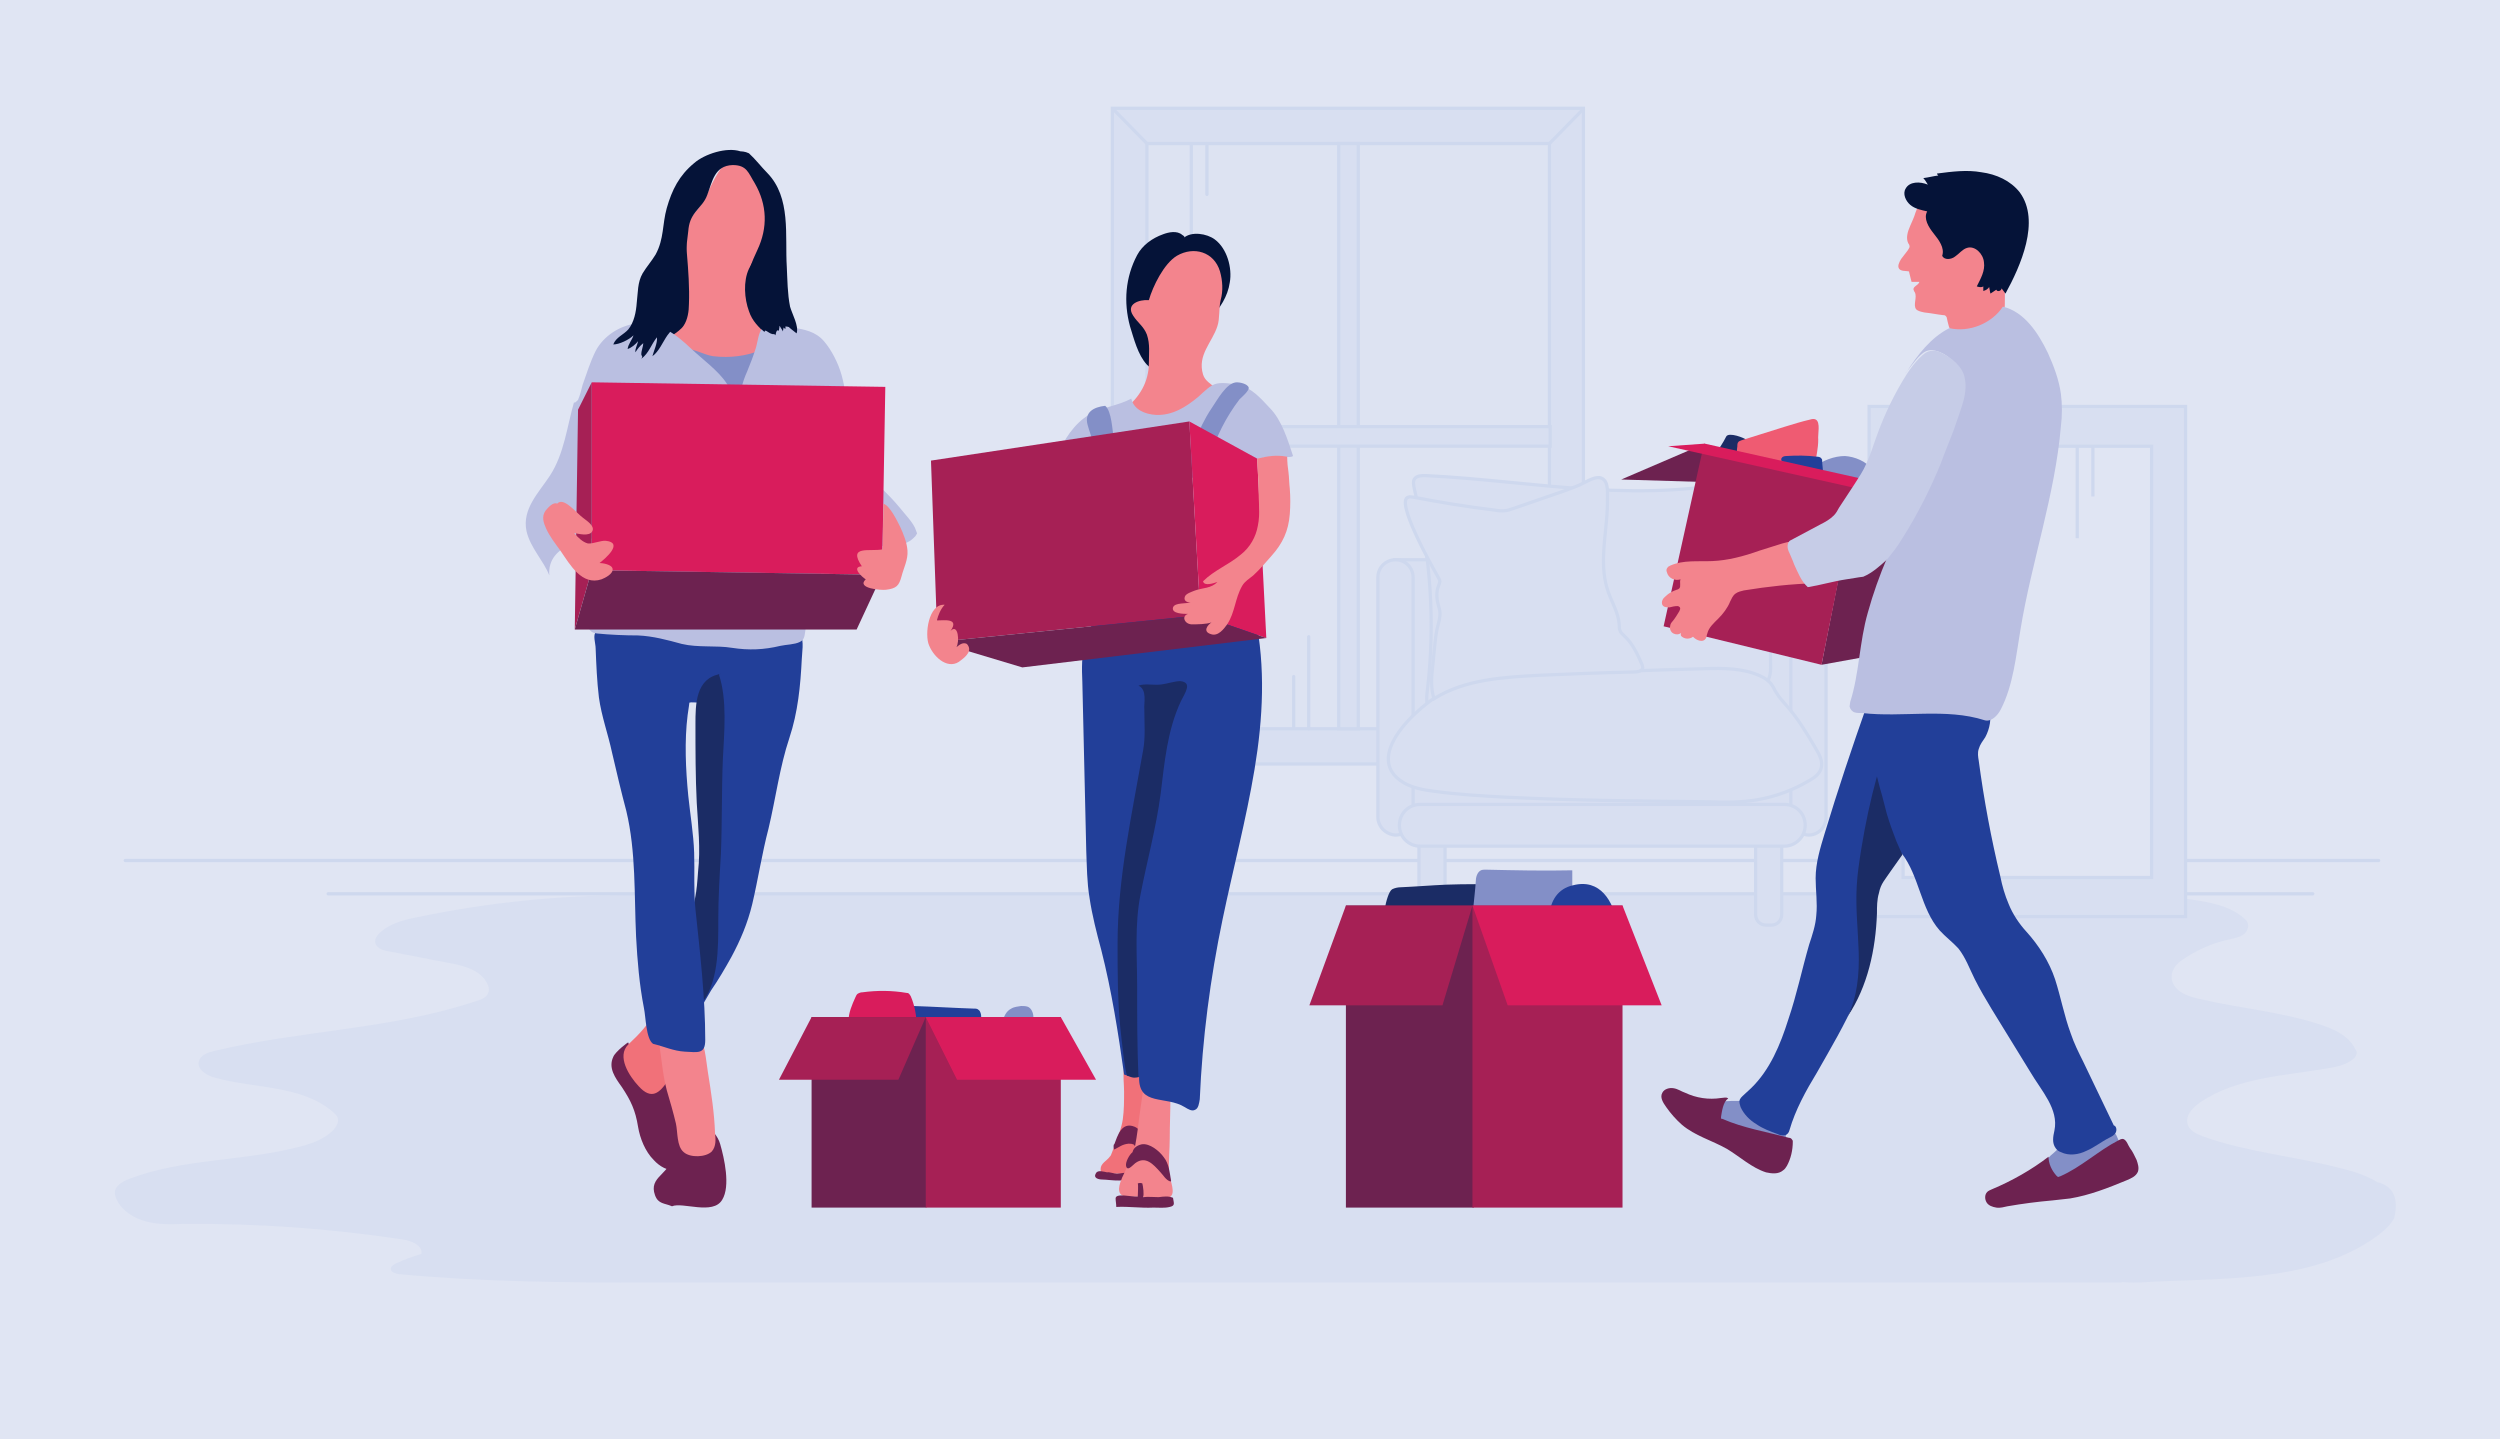 <?xml version="1.0" encoding="utf-8"?>
<!-- Generator: Adobe Illustrator 24.3.0, SVG Export Plug-In . SVG Version: 6.00 Build 0)  -->
<svg version="1.1" id="Layer_1" xmlns="http://www.w3.org/2000/svg" xmlns:xlink="http://www.w3.org/1999/xlink" x="0px" y="0px"
	 viewBox="0 0 383.2 220.6" style="enable-background:new 0 0 383.2 220.6;" xml:space="preserve">
<style type="text/css">
	.st0{fill:#E0E5F3;}
	.st1{fill:#D8DFF1;}
	.st2{fill:#F3F4FA;stroke:#CED8EE;stroke-width:0.5;stroke-linecap:round;stroke-linejoin:round;stroke-miterlimit:10;}
	.st3{fill:#D8DFF1;stroke:#CED8EE;stroke-width:0.5;stroke-miterlimit:10;}
	.st4{fill:#DDE3F2;stroke:#CED8EE;stroke-width:0.5;stroke-miterlimit:10;}
	.st5{fill:#F3F4FA;stroke:#E0E5F3;stroke-width:0.5;stroke-miterlimit:10;}
	.st6{fill:#F3F4FA;stroke:#CED8EE;stroke-width:0.5;stroke-miterlimit:10;}
	.st7{fill:#E0E5F3;stroke:#CED8EE;stroke-width:0.5;stroke-miterlimit:10;}
	.st8{fill:#6D2250;}
	.st9{fill:#838FC7;}
	.st10{fill:#1B2C65;}
	.st11{fill:#EF5B72;}
	.st12{fill:#223F99;}
	.st13{fill:#A62055;}
	.st14{fill:#D91C5C;}
	.st15{fill:#F3848D;}
	.st16{fill:#051338;}
	.st17{fill:#BABFE1;}
	.st18{fill:#C6CCE7;}
	.st19{fill:#F17179;}
</style>
<rect x="0" y="0" class="st0" width="383.2" height="220.6"/>
<path class="st1" d="M366.7,182.7c-0.5-0.8-1.4-1.3-2.3-1.5c-1.8-1.1-3.8-1.7-5.9-2.2c-6.9-1.8-14.1-2.4-20.8-4.8
	c-1-0.4-2.2-0.9-2.4-2c-0.3-1.3,0.8-2.4,1.9-3.2c5.7-3.9,13.1-4.1,19.9-5.3c1.2-0.2,2.5-0.5,3.5-1.3c0.3-0.2,0.5-0.5,0.6-0.8
	c0.1-0.3,0-0.6-0.2-0.8c-0.9-1.9-2.9-2.9-4.9-3.6c-6.1-2.1-12.7-2.6-19-4.1c-1-0.2-2-0.5-2.9-1.1s-1.5-1.6-1.3-2.7
	c0.2-1.1,1.1-1.9,2.1-2.5c2-1.3,4.3-2.3,6.7-2.8c0.7-0.2,1.5-0.3,2.1-0.7c0.6-0.4,1-1.2,0.7-1.9c-0.1-0.3-0.4-0.5-0.6-0.7
	c-1.8-1.6-4.3-2.2-6.6-2.6c-6.9-1.2-13.9-0.9-20.9-0.9c-7.2,0-14.5,0-21.7,0c-23.3,0-46.5,0-69.8,0c-25.6,0-51.1,0-76.7,0
	c-17,0-34.1,0-51.1,0c-11.2,0-22.2,1.1-33.2,3.4c-2.1,0.4-4.3,1-5.8,2.5c-0.3,0.3-0.6,0.7-0.6,1.2c0,0.9,1.1,1.4,2,1.5
	c3.1,0.6,6.2,1.2,9.3,1.8c2.3,0.4,4.9,1.1,5.9,3.2c0.2,0.4,0.3,0.8,0.2,1.2c-0.2,0.8-1,1.2-1.8,1.4c-13,4.4-27,4.5-40.3,7.7
	c-0.9,0.2-2,0.6-2.3,1.5c-0.4,1.3,1.2,2.3,2.5,2.6c6.1,1.7,13.3,1.1,18.1,5.3c0.3,0.3,0.7,0.6,0.7,1.1c0.1,0.5-0.3,1.1-0.6,1.5
	c-1.5,1.6-3.7,2.3-5.8,2.8c-8.4,2.1-17.5,1.7-25.6,4.8c-1,0.4-2.1,1-2.2,2c0,0.4,0.1,0.8,0.3,1.2c0.8,1.7,2.6,2.8,4.4,3.3
	c1.8,0.5,3.8,0.5,5.7,0.4c11.3-0.1,22.6,0.7,33.8,2.4c1.3,0.2,3,0.9,2.8,2.2c-1.4,0.4-2.7,0.9-4,1.5c-0.3,0.2-0.7,0.4-0.7,0.8
	c0,0.5,0.7,0.7,1.2,0.8c12.9,1.2,25.6,1.3,38.4,1.3c7.3,0,14.6,0,22,0c22.9,0,45.8,0,68.8,0c25.3,0,50.6,0,75.9,0
	c17.3,0,34.6,0,51.8,0c2.4,0,4.8,0,7.2,0v-0.1c0.8,0.1,1.7,0.1,2.5,0.1c11.9-0.8,26.4,0.3,36.6-7.1c1.1-0.8,2.1-1.7,2.7-2.8
	C367.3,185.3,367.4,183.8,366.7,182.7z"/>
<line class="st2" x1="50.3" y1="137" x2="354.5" y2="137"/>
<line class="st2" x1="19.2" y1="131.9" x2="364.6" y2="131.9"/>
<rect x="170.5" y="16.6" class="st3" width="72.2" height="100.5"/>
<rect x="175.8" y="22" class="st4" width="61.7" height="89.7"/>
<rect x="205.2" y="22" class="st3" width="3" height="89.7"/>
<rect x="205.2" y="35.9" transform="matrix(-1.836970e-16 1 -1 -1.836970e-16 273.51 -139.807)" class="st3" width="3" height="62"/>
<line class="st5" x1="242.8" y1="117.1" x2="237.5" y2="111.7"/>
<line class="st2" x1="200.6" y1="111.7" x2="200.6" y2="97.6"/>
<line class="st2" x1="198.3" y1="111.5" x2="198.3" y2="103.7"/>
<line class="st6" x1="170.5" y1="16.6" x2="175.8" y2="22"/>
<line class="st6" x1="242.8" y1="16.6" x2="237.5" y2="22"/>
<line class="st5" x1="170.5" y1="117.1" x2="175.8" y2="111.7"/>
<line class="st2" x1="182.6" y1="22" x2="182.6" y2="36.1"/>
<line class="st2" x1="185" y1="22" x2="185" y2="29.8"/>
<g>
	<rect x="213.8" y="85.8" class="st3" width="63.4" height="40.7"/>
	<path class="st3" d="M271,104.3c0.3-0.6,0.4-1.2,0.4-1.9c0-6.7-0.6-13.3,0-20c0.2-2.3,0.6-4.6,1.1-6.9c0.1-0.6,0.3-1.3,0-1.8
		c-0.5-1.1-2.1-0.9-3.3-0.6c-8.2,2.2-16.8,2.4-25.3,1.9c-8.5-0.5-16.9-1.7-25.4-2.1c-0.6,0-1.2,0-1.6,0.4c-0.4,0.4-0.2,1.1-0.1,1.7
		c2.5,10,3.2,20.5,2,30.7c-0.1,0.8-0.2,1.6,0,2.4s0.7,1.5,1.5,1.8c0.5,0.2,1.1,0,1.7-0.1c13.2-2.8,27.2,0.6,40.3-2.7
		c1.7-0.4,3.3-1.4,4.9-1.8C268.5,104.9,270.1,105.8,271,104.3z"/>
	<path class="st3" d="M219.9,141.8h-0.8c-0.9,0-1.6-0.7-1.6-1.6v-10.7c0-0.9,0.7-1.6,1.6-1.6h0.8c0.9,0,1.6,0.7,1.6,1.6v10.7
		C221.5,141.1,220.7,141.8,219.9,141.8z"/>
	<path class="st3" d="M271.5,141.8h-0.8c-0.9,0-1.6-0.7-1.6-1.6v-10.7c0-0.9,0.7-1.6,1.6-1.6h0.8c0.9,0,1.6,0.7,1.6,1.6v10.7
		C273.1,141.1,272.4,141.8,271.5,141.8z"/>
	<path class="st3" d="M274.5,125.2V88.5c0-1.5,1.2-2.7,2.7-2.7l0,0c1.5,0,2.7,1.2,2.7,2.7v36.8c0,1.5-1.2,2.7-2.7,2.7l0,0
		C275.7,127.9,274.5,126.7,274.5,125.2z"/>
	<path class="st3" d="M211.2,125.2V88.5c0-1.5,1.2-2.7,2.7-2.7h0c1.5,0,2.7,1.2,2.7,2.7v36.8c0,1.5-1.2,2.7-2.7,2.7h0
		C212.4,127.9,211.2,126.7,211.2,125.2z"/>
	<path class="st3" d="M273.5,129.7h-55.8c-1.8,0-3.2-1.4-3.2-3.2v0c0-1.8,1.4-3.2,3.2-3.2h55.8c1.8,0,3.2,1.4,3.2,3.2v0
		C276.7,128.3,275.2,129.7,273.5,129.7z"/>
	<path class="st3" d="M223.2,105.1c2.5-1,5.3-1.4,8-1.6c2.3-0.2,4.6-0.2,6.9-0.3c7.7-0.2,15.4-0.5,23.1-0.7c2.9-0.1,6-0.1,8.6,1.1
		c0.7,0.3,1.4,0.8,1.8,1.4c0.3,0.4,0.4,0.8,0.7,1.2c0.4,0.7,0.9,1.2,1.4,1.8c1.8,2,3.2,4.3,4.6,6.7c0.6,1,1.2,2.1,0.8,3.2
		c-0.3,0.8-1,1.3-1.7,1.7c-2.5,1.5-5.2,2.5-8.1,3c-2.4,0.4-4.7,0.4-7.1,0.3c-10.4-0.1-20.9-0.2-31.3-0.7c-3.7-0.2-7.3-0.4-11-0.9
		c-1.6-0.2-3.3-0.5-4.7-1.3C208,115.8,218.9,106.7,223.2,105.1z"/>
	<path class="st3" d="M220.4,88.4c0.1,0.2,0.3,0.5,0.3,0.7c0,0.2-0.1,0.4-0.2,0.7c-0.3,0.7-0.3,1.5-0.2,2.2c0.1,0.6,0.3,1.1,0.4,1.7
		c0.1,0.9-0.2,1.8-0.4,2.6c-0.2,0.9-0.3,1.8-0.4,2.8c-0.1,1-0.2,2.1-0.3,3.1c-0.2,1.6-0.3,3.3,0.2,4.9c4.8-3,10.7-3.3,16.3-3.6
		c4.8-0.2,9.7-0.4,14.5-0.5c0.5,0,1.2-0.2,1.2-0.7c0-0.1-0.1-0.3-0.1-0.4c-0.7-1.6-1.4-3.2-2.7-4.4c-0.3-0.3-0.6-0.5-0.7-0.9
		c-0.1-0.2-0.1-0.5-0.1-0.8c-0.1-1.8-1.1-3.4-1.7-5.1c-1.3-3.7-0.5-7.7-0.2-11.6c0.1-1.2,0.1-2.4,0.1-3.6c0-0.7-0.1-1.6-0.6-2
		c-0.8-0.7-2,0-3,0.5c-0.9,0.5-1.9,0.8-2.9,1.2c-2.6,0.9-5.2,1.8-7.8,2.7c-0.6,0.2-1.1,0.4-1.7,0.4c-0.4,0-0.8,0-1.2-0.1
		c-4.2-0.5-8.5-1.2-12.6-2c-0.2,0-0.5-0.1-0.7,0C213.7,76.6,219.6,87,220.4,88.4z"/>
</g>
<rect x="286.5" y="62.3" class="st3" width="48.5" height="78.2"/>
<rect x="291.7" y="68.4" class="st7" width="38.1" height="66.1"/>
<line class="st6" x1="318.4" y1="68.4" x2="318.4" y2="82.5"/>
<line class="st6" x1="320.8" y1="68.4" x2="320.8" y2="76.1"/>
<line class="st5" x1="304.9" y1="134.4" x2="304.9" y2="120.3"/>
<line class="st5" x1="302.6" y1="134.4" x2="302.6" y2="126.7"/>
<g>
	<polygon class="st8" points="261.3,68 248.5,73.5 261.7,73.9 	"/>
	<polygon class="st8" points="279.2,101.9 288.6,100.2 293,78.8 282.9,83.1 	"/>
	<path class="st9" d="M282.8,69.9c-1.7,0-3.4,0.7-4.8,1.7c-0.1,0.1-0.3,0.2-0.3,0.4c-0.1,0.1-0.1,0.3,0,0.5c0.1,1.2,0.1,2.4,0.2,3.6
		c2.9,0.1,5.7,0.2,8.6,0.2c0.1,0,0.2,0,0.3,0c0.1-0.1,0.1-0.1,0.2-0.2c0.5-1.3,1-2.8,0.1-4C286.1,70.7,284.3,70,282.8,69.9z"/>
	<path class="st10" d="M264.6,66.9c-0.5,1-1.1,1.9-1.8,2.8c1.8,0.4,3.6,0.9,5.4,1.1c0.2-0.9,0.4-2.5-0.4-3.3
		C267.4,67.1,265,66.2,264.6,66.9z"/>
	<path class="st11" d="M278.3,64.3c-0.2-0.1-0.5-0.1-0.8,0c-1.3,0.3-2.6,0.7-3.9,1.1c-2.2,0.7-4.5,1.4-6.7,2.1
		c-0.2,0.1-0.3,0.1-0.4,0.2c-0.2,0.2-0.2,0.4-0.2,0.7c-0.1,0.6-0.1,1.3,0,1.9c2.9,0.9,5.7,1.8,8.6,2.7c0.8,0.3,1.8,0.5,2.5,0
		c0.5-0.4,0.7-1.1,0.8-1.8c0.2-1.3,0.5-2.5,0.5-3.8C278.6,66.6,279.1,64.7,278.3,64.3z"/>
	<path class="st12" d="M279.3,70.6c0-0.1,0-0.2-0.1-0.3c-0.1-0.2-0.4-0.3-0.7-0.3c-1.6-0.2-3.1-0.2-4.7-0.1c-0.3,0-0.6,0.1-0.7,0.3
		c-0.1,0.1-0.1,0.3,0,0.5c0.1,0.6,0.1,1.2,0.2,1.7c0,0.1,0,0.2,0.1,0.2c0.1,0.1,0.2,0.1,0.3,0.1c1.6,0.2,3.4,0.7,5,0.7
		c0.9,0,0.6,0.2,0.7-0.6C279.5,72.2,279.3,71.3,279.3,70.6z"/>
	<polygon class="st13" points="255,96 261,68.9 284.7,74.5 279.2,101.9 	"/>
	<polygon class="st14" points="290.4,74.5 261.3,68 255.7,68.4 287.5,75.5 	"/>
	<path class="st9" d="M273.7,174.8c0,0.1,0,0.3-0.1,0.4c-0.2,0.3-0.6,0.3-1,0.2c-2.3-0.4-4.5-1-6.7-1.8c-0.8-0.3-1.6-0.7-2.1-1.3
		c-0.4-0.5-0.6-1-0.7-1.6c-0.1-0.6-0.2-1.4,0.3-1.7c0.3-0.2,0.6-0.2,1-0.2c1.5-0.1,3-0.1,4.5,0.2c1.5,0.3,2.9,1.1,3.7,2.4
		c0.3,0.5,0.8,1,1.1,1.5C273.9,173.4,273.7,174.2,273.7,174.8z"/>
	<path class="st9" d="M324.8,175c0,0.1,0.1,0.2,0.1,0.3c0,0.1-0.1,0.2-0.2,0.4c-0.7,1-1.7,1.8-2.7,2.4c-0.6,0.3-1.3,0.6-1.9,0.9
		c-0.5,0.2-1.7,1.5-2.2,1.7c-1.4,0.6-2,0-3.5,0c-0.2,0-0.4,0-0.6-0.1c-0.2-0.1-0.4-0.4-0.5-0.6c-0.2-0.6-0.1-1.3,0.2-1.8
		c0.3-0.6,0.7-1,1.2-1.4c0.9-0.9,2-1.7,3.2-2.2c1.1-0.4,2.2-0.6,3.3-0.7c0.6-0.1,1.9-0.5,2.5-0.4C324.3,173.4,324.6,174.5,324.8,175
		z"/>
	<path class="st12" d="M286.2,108c-2.3,6.5-4.5,13.1-6.5,19.7c-0.7,2.3-1.4,4.6-1.4,6.9c0,1.9,0.3,3.8,0.1,5.7
		c-0.1,1.5-0.6,3-1.1,4.5c-1.1,3.8-1.9,7.7-3.2,11.5c-1.2,3.8-2.8,7.7-5.7,10.5c-0.4,0.4-0.9,0.8-1.3,1.2c-0.2,0.2-0.3,0.3-0.4,0.5
		c-0.2,0.4,0,0.8,0.1,1.2c0.5,1.1,1.4,2,2.4,2.6c1,0.7,2.1,1.1,3.2,1.5c0.4,0.2,0.8,0.3,1.2,0.2c0.4-0.1,0.6-0.4,0.7-0.8
		c0.9-3.1,2.5-6,4.2-8.8c2.1-3.7,4.3-7.4,6-11.3c1.7-3.9,2.9-8.1,3-12.3c0.1-1.7-0.1-3.5,0.6-5c0.3-0.7,0.8-1.4,1.3-2.1
		c0.7-0.9,1.4-2,2.1-2.9c2.7,3.5,2.9,8.5,5.8,11.8c0.9,1,2,1.8,2.9,2.8c1.1,1.4,1.7,3.1,2.5,4.7c0.8,1.6,1.7,3.1,2.6,4.6
		c2,3.2,3.9,6.4,5.9,9.6c1.7,2.9,4.4,5.7,3.7,9c-0.2,0.9-0.4,1.9,0.2,2.7c0.2,0.3,0.5,0.5,0.8,0.6c1.2,0.6,2.7,0.4,3.9-0.2
		c1.2-0.5,2.3-1.4,3.5-2c0.4-0.2,0.8-0.4,1-0.8c0.2-0.4,0.1-1-0.3-1.1c-1.6-3.3-3.1-6.5-4.7-9.8c-0.7-1.4-1.4-2.8-1.9-4.3
		c-1-2.7-1.5-5.5-2.4-8.3c-0.9-2.7-2.5-5.2-4.4-7.3c-1.1-1.2-2.1-2.7-2.7-4.2c-0.6-1.4-1-2.8-1.3-4.3c-1.4-5.8-2.5-11.7-3.3-17.7
		c-0.1-0.6-0.2-1.2,0-1.8c0.2-0.7,0.6-1.2,1-1.8c0.7-1.3,1-2.9,0.6-4.3c-0.2-0.8-1.2-0.9-2-0.9C297.3,107.9,291.8,107.7,286.2,108z"
		/>
	<path class="st15" d="M262.5,86c-2.2,0.1-4.5-0.2-6.5,0.7c-0.1,0.1-0.3,0.1-0.4,0.3c-0.2,0.2-0.2,0.5-0.1,0.7
		c0.2,0.9,1.2,1.4,2.1,1.1c-0.2,0.4,0.1,1.1-0.2,1.4c-0.1,0.1-0.3,0.2-0.4,0.2c-0.6,0.2-1.2,0.5-1.7,1c-0.4,0.3-0.7,0.8-0.5,1.3
		c0.2,0.4,0.7,0.4,1.1,0.4c0.4-0.1,0.8-0.2,1.2-0.2c0.2,0,0.3,0.1,0.4,0.2c0.1,0.2,0,0.4-0.1,0.6c-0.3,0.5-0.6,1-1,1.5
		c-0.2,0.2-0.4,0.5-0.4,0.8c-0.1,0.4,0.1,0.9,0.5,1.1c0.4,0.2,0.8,0.2,1.2-0.1c-0.1,0.1-0.1,0.4,0,0.5c0.5,0.5,1.3,0.5,1.8,0.1
		c0.3,0.3,0.6,0.5,1,0.6c0.4,0.1,0.8,0,1-0.4c0.1-0.2,0.1-0.5,0.2-0.7c0.2-0.9,1-1.6,1.7-2.3c0.7-0.7,1.4-1.6,1.8-2.6
		c0.2-0.4,0.4-0.9,0.8-1.2c0.4-0.3,0.9-0.4,1.3-0.5c3.7-0.6,7.3-1,11-1.1c-0.4-2-1.3-3.9-2.5-5.6c-0.8-1.1-1.4-0.8-2.6-0.5
		c-1.2,0.4-2.3,0.7-3.5,1.1C267.2,85.3,264.8,85.9,262.5,86z"/>
	<path class="st15" d="M307.3,46.5c0,0.3,0,0.6-0.1,0.9c-0.2,0.7-0.7,1.4-1.3,1.8c-0.8,0.6-1.8,1-2.8,1.3c-0.9,0.3-1.8,0.6-2.7,0.7
		c-0.3,0-0.7,0-1-0.2c-0.7-0.4-0.8-1.5-1-2.3c0-0.1-0.1-0.2-0.2-0.3c-0.1-0.1-0.3-0.1-0.4-0.1c-0.9-0.1-1.8-0.3-2.8-0.4
		c-0.5-0.1-1-0.2-1.3-0.5c-0.5-0.7,0.2-1.8-0.2-2.6c-0.1-0.1-0.1-0.2-0.2-0.4c-0.1-0.5,0.8-0.7,0.9-1.2c-0.4,0-0.8,0-1.2,0
		c-0.1-0.5-0.3-1.1-0.4-1.6c-0.5-0.1-1.2,0-1.5-0.4c-0.3-0.4,0-1,0.3-1.5c0.3-0.4,0.7-0.9,1-1.3c0.1-0.2,0.3-0.4,0.3-0.6
		c0-0.2-0.1-0.4-0.2-0.5c-0.4-0.8-0.1-1.8,0.3-2.7c0.3-0.7,0.6-1.3,0.8-2c0.2-0.6,0.5-1.2,1.1-1.6c0.4-0.2,0.9-0.3,1.3-0.3
		c2.2-0.1,4.4,0.6,6.3,1.8c2.5,1.5,4.5,3.8,5.1,6.6c0.2,1.4,0.1,2.7,0,4.1C307.3,44.1,307.3,45.3,307.3,46.5z"/>
	<path class="st16" d="M307.4,45c-0.2-0.3-0.4-0.5-0.6-0.8c0,0.4-0.7,0.6-0.8,0.2c-0.3,0.2-0.6,0.4-0.9,0.6c-0.1-0.3-0.1-0.6-0.2-1
		c-0.2,0.3-0.5,0.5-0.9,0.6c0-0.2,0-0.5,0-0.7c-0.3,0.2-0.7,0.1-1,0c0.6-1.2,1.3-2.4,1.1-3.7c-0.1-1.3-1.4-2.6-2.6-2.2
		c-0.7,0.2-1.2,0.9-1.8,1.3c-0.6,0.5-1.7,0.6-2-0.1c0.4-1.2-0.5-2.4-1.3-3.4s-1.6-2.3-1-3.4c-0.9-0.2-1.9-0.4-2.6-1
		s-1.2-1.7-0.7-2.5c0.6-1.1,2.2-1.1,3.4-0.6c-0.2-0.3-0.4-0.7-0.7-1c0.8-0.1,1.5-0.3,2.3-0.4c-0.1-0.1-0.2-0.2-0.2-0.3
		c2.3-0.3,4.6-0.6,6.8-0.2c2.3,0.3,4.5,1.3,5.9,3.1C312.8,33.9,309.7,40.8,307.4,45z"/>
	<path class="st10" d="M287.9,119.8c0,0-0.2-0.8-0.2-0.8c-1,3.6-1.8,7.4-2.4,11.1c-0.3,1.9-0.6,3.8-0.7,5.7
		c-0.2,3.4,0.2,6.8,0.3,10.1c0.1,3.4-0.2,6.9-1.7,9.9c3.1-4.6,4.3-10.3,4.5-15.8c0-1,0-2.1,0.3-3.1c0.3-1.5,0.9-2,1.9-3.5
		c0.3-0.4,1.7-2.4,1.7-2.4s-0.7-1.5-0.9-2c-0.6-1.6-1-2.6-1.5-4.3c-0.2-0.8-0.5-1.9-0.7-2.7C288.2,120.9,288,120.3,287.9,119.8z"/>
	<path class="st8" d="M263.8,171.2c0,0.1,0,0.2,0,0.2c0,0.1,0.1,0.1,0.2,0.1c3.2,1.4,6.8,2,10.2,2.9c0.2,0,0.4,0.1,0.5,0.3
		c0.1,0.1,0.1,0.2,0.1,0.3c0,1.3-0.3,2.6-0.9,3.7c-0.2,0.3-0.3,0.5-0.6,0.7c-0.7,0.6-1.7,0.5-2.6,0.3c-2.2-0.7-4-2.4-6-3.6
		c-2.3-1.3-4.9-2-6.9-3.7c-0.9-0.8-1.7-1.7-2.4-2.7c-0.5-0.7-1-1.5-0.6-2.2c0.3-0.6,1.1-0.8,1.7-0.7c0.7,0.1,1.2,0.5,1.8,0.7
		c1.7,0.8,3.6,1.1,5.5,0.8c0.3,0,0.9-0.2,1.1,0.1C264.1,168.8,263.9,170.6,263.8,171.2z"/>
	<path class="st8" d="M325.5,174.6c-0.3-0.1-0.6,0.1-0.8,0.2c-3.1,1.6-5.7,4.1-8.9,5.5c-0.1,0-0.2,0.1-0.3,0.1
		c-0.1,0-0.2-0.1-0.3-0.2c-0.7-0.8-1.2-1.8-1.2-2.9c-2.6,2-5.6,3.7-8.7,5c-0.2,0.1-0.5,0.2-0.7,0.4c-0.4,0.4-0.4,1.1-0.1,1.6
		c0.3,0.5,0.9,0.7,1.5,0.8c0.6,0.1,1.2-0.1,1.7-0.2c2.3-0.4,4.6-0.7,6.9-0.9c0.9-0.1,1.8-0.2,2.7-0.3c3-0.5,5.8-1.6,8.7-2.8
		c0.7-0.3,1.4-0.6,1.7-1.3c0.2-0.6,0-1.2-0.2-1.8c-0.3-0.6-0.6-1.3-1-1.8C326.2,175.6,326,174.8,325.5,174.6z"/>
	<path class="st17" d="M296.9,70.9c0.6-1.6,1.3-3.2,1.9-4.9c0.5-1.3,1-2.5,1.3-3.8c0.4-1.5,0.7-3.1,0.4-4.6c-0.4-1.6-1.6-3-3.1-3.6
		c-0.5-0.2-1.1-0.4-1.7-0.3c-0.7,0.1-1.2,0.6-1.7,1.1c-0.7,0.8-1.3,1.6-1.9,2.4c0,0,0-0.1,0.1-0.1c1.7-2.7,3.8-5.4,6.6-6.8
		c3,0.7,6.5-0.7,8.2-3.3c3.3,0.8,5.4,4,6.9,7.1c0.9,2,1.7,4.1,2,6.3c0.2,1.6,0.2,3.3,0,4.9c-0.9,10.6-4.5,20.8-6.2,31.2
		c-0.7,4.1-1.1,8.5-3,12.2c-0.5,1-1.5,2-2.5,1.7c-5.9-1.9-12.6-0.4-18.7-1.1c-0.4,0-0.9,0-1.2-0.1c-0.4-0.1-0.7-0.5-0.8-0.9
		c0-0.2,0.1-0.5,0.1-0.7c1.4-4.4,1.4-9.2,2.7-13.7c0.8-2.9,1.8-5.7,3-8.5c-0.1,0.1-0.1,0.1-0.2,0.2c0.9-1,1.7-2.1,2.4-3.3
		C293.7,78.8,295.3,74.8,296.9,70.9z"/>
	<path class="st18" d="M283,88.8c-2,0.3-4,0.9-5.9,1.2c-1-0.9-1.5-2.2-2.1-3.5c-0.2-0.6-0.5-1.2-0.7-1.7c-0.2-0.4-0.3-0.7-0.3-1.1
		c0-0.4,0.2-0.8,0.5-0.9c1.5-0.8,3-1.6,4.5-2.4c0.8-0.4,1.5-0.8,2.1-1.4c0.3-0.3,0.6-0.8,0.8-1.2c0.8-1.2,1.5-2.3,2.3-3.5
		c0.7-1.1,1.4-2.1,1.9-3.3c0.6-1.3,1-2.6,1.5-4c1.2-3.4,2.8-6.7,4.7-9.7c0.6-0.9,1.2-1.7,1.9-2.4c0.5-0.5,1-1,1.7-1.1
		c0.6-0.1,1.2,0,1.7,0.3c1.5,0.7,3.1,2,3.5,3.6c0.4,1.5,0.1,3.1-0.4,4.6c-0.4,1.3-0.9,2.6-1.3,3.8c-0.6,1.6-1.3,3.2-1.9,4.9
		c-1.6,3.9-3.6,7.9-5.9,11.5c-0.7,1.2-1.5,2.2-2.4,3.3c-1.1,1-2.2,2-3.6,2.6C284.7,88.5,283.8,88.7,283,88.8z"/>
</g>
<g>
	<path class="st16" d="M181.4,36.5c1.2-1.1,3.6-0.7,4.8,0.2c1.9,1.4,2.7,4.4,2.3,6.6c-0.3,2.1-1.5,4-3,5.5c-0.9,0.9-1.7,1.6-2.5,2.6
		c-0.8,1-1.3,2.1-2.1,3.1c-0.5,0.6-0.9,1-1.3,1.6c-0.2,0.3-0.4,1-0.6,1.2c-0.9,0.8-2.6-0.8-3.2-1.4c-1.4-1.5-2-4-2.6-5.9
		c-1-3.7-0.7-7.5,1.1-10.9c0.8-1.5,2.3-2.6,4-3.2c0.8-0.3,2.1-0.6,2.9,0.1C181.5,36.2,181.7,36.3,181.4,36.5z"/>
	<path class="st19" d="M170.1,177.3c-0.4,0.6-1.4,1-1.4,1.9c0,1.2,1.4,0.8,2.2,0.7c1-0.1,2.4,0.5,3.3,0c1.8-1.1,1.7-5.4,2-7.1
		c0.3-1.8,0.4-3.7,0.5-5.5c0.1-1.3,0.2-2.6-0.6-3.7c-0.9-1.4-3.3-2.1-3.8,0.1c-0.2,1.1,0,2.5,0,3.6c0,1.4,0,2.9-0.2,4.3
		c-0.2,1.3-0.7,2.5-1.1,3.8C170.5,176.2,170.4,177.1,170.1,177.3z"/>
	<path class="st8" d="M169.7,179.7c-0.5-0.1-1.4-0.4-1.7,0.1c-0.5,0.8,0.4,1,1,1c1.1,0,4.4,0.7,4.1-0.9c-0.6-0.3-1.2,0-1.9,0
		C170.7,179.9,170,179.6,169.7,179.7z"/>
	<path class="st8" d="M170.8,175.4c0.5-1.3,1.1-3.5,3.1-2.7c1.5,0.6,1.7,3,0.5,4c-0.7-0.8,0-1.4-1.4-1.4c-1,0.1-1.4,0.5-2.2,0.9
		C170.6,175.9,170.7,175.3,170.8,175.4z"/>
	<path class="st15" d="M172.4,183.4c-1.4-0.4-0.8-1.9-0.4-2.9c0.7-1.6,1.7-3.2,2-4.9c0.3-1.6,0.5-3.3,0.7-4.9
		c0.2-1.2,0.3-2.3,0.5-3.5c0.2-1.2,0.2-1.6,1.5-1.8c1.6-0.4,2.7,1.6,2.7,3c0,2-0.1,4-0.1,6.1c0,1.7-0.2,3.4-0.1,5.2
		c0,0.8,0.9,2.7,0.4,3.5c-0.6,1-2.9,0.5-3.8,0.4C175,183.2,172.7,183.6,172.4,183.4z"/>
	<path class="st8" d="M171,183.7c0,0.4,0.1,0.8,0.1,1.3c1.9-0.1,3.8,0.2,5.7,0.1c0.8,0,1.7,0.1,2.5-0.1c0.9-0.2,0.6-0.6,0.5-1.4
		c-0.7-0.3-1.4-0.2-2.2-0.1c-0.8,0-1.6-0.1-2.4,0c0.2-0.4,0-1.7-0.1-2.1c-0.2-0.1-0.5-0.1-0.7,0c0.1,0.3,0,1.6,0,2
		C173.5,183.5,171,182.8,171,183.7z"/>
	<path class="st15" d="M172.4,62.7c2.3-1.8,3.7-4.2,3.7-7.1c0-1.5,0.2-2.8-0.3-4.3c-0.5-1.3-1.4-1.8-2.1-2.9
		c-1.2-1.8,0.9-2.5,2.4-2.4c0.6-2.1,2.3-5.6,4.3-6.8c2.6-1.5,5.7-0.6,6.6,2.4c0.4,1.4,0.5,3,0.1,4.4c-0.3,1.3-0.1,2.8-0.5,4
		c-0.8,2.5-3.1,4.4-2.2,7.4c0.3,1,1.2,1.4,1.9,2.1c1.8,2,0.7,3.3-1.1,4.7c-1.6,1.3-2.9,2.4-4.9,2.9c-1.5,0.3-3.7,0.9-5.1,0.2
		C173.7,66.6,172.7,64,172.4,62.7z"/>
	<path class="st8" d="M173.6,176.6c-0.5,0.4-1.1,1.5-1,2.1c0.2,0.9,0.9,0,1.4-0.4c1.6-1.2,2.8,0.2,3.8,1.3c0.5,0.5,0.9,1.3,1.6,1.5
		c0,0,0.2-0.1,0.1-0.1c-0.2-1.2-0.3-2.6-1.1-3.6c-0.7-1-2.2-2.2-3.4-2C174.1,175.6,173.7,176.1,173.6,176.6z"/>
	<path class="st12" d="M181.6,169.7c0.5,0.3,1.1,0.7,1.6,0.4c0.5-0.2,0.6-1,0.7-1.6c0.4-9.3,1.6-18.5,3.5-27.6
		c1.6-7.7,3.6-15.2,4.9-23s1.7-15.7,0.1-23.3c-5.6-1.2-11.4-1.9-17.2-2c-1.9,0-3.9,0-5.5,0.9c-1.8,1-2.9,2.9-3.4,4.9
		c-0.5,2-0.5,4-0.4,6.1c0.2,8.6,0.4,17.3,0.6,25.9c0.1,2.4,0.1,4.8,0.5,7.2c0.4,2.7,1.1,5.4,1.8,8c1.6,6.3,2.6,12.7,3.5,19.1
		c0.7,0.3,1.5,0.4,2.3,0.4C174.5,169.6,178.7,167.9,181.6,169.7z"/>
	<path class="st17" d="M162.2,69.8c0.7-2.3,2.6-5,4.7-6.2c2-1.2,4.5-1.4,6.5-2.5c0.4,1.7,2.1,2.4,3.8,2.5c2.5,0.1,4.6-1.2,6.5-2.8
		c0.8-0.7,1.8-1.8,2.8-2c0.9-0.2,2.4,0,3.3,0.2c2,0.4,3.4,2,4.8,3.5c1.9,1.9,2.8,5,3.6,7.4c-0.6,0.4-2.1-0.1-2.9,0
		c-1.1,0.2-2.2,0.3-3.3,0.7c-0.4,0.1-0.8,0.5-1.2,0.6c-0.8,0.2-2.2-0.2-3.1-0.2c-3.8,0-7.6,0-11.4,0.4c-3.2,0.4-6,0-9.2-0.2
		C166,71,160.9,71.4,162.2,69.8z"/>
	<path class="st9" d="M180.8,72.7c1.8-3.3,2.8-7,4.9-10.1c0.9-1.3,2.3-4,3.9-4c0.4,0,1.6,0.2,1.8,0.8c0.1,0.5-1.1,1.5-1.4,1.8
		c-2,2.6-3.7,5.9-4.6,9.1c-0.3,1-0.3,2.5-1.4,2.8C183.3,73.4,181.7,73.2,180.8,72.7z"/>
	<path class="st9" d="M169.1,74.1c0.1-1.8-0.9-4.1-1.4-5.8c-0.3-1.1-0.7-2.1-1-3.2c-0.5-1.9,0.9-2.7,2.7-2.9c1,0.8,1.1,3.8,1.3,4.9
		c0.6,2.5,0.9,5,1.4,7.5C171.2,74.9,168.1,75.1,169.1,74.1z"/>
	<polygon class="st13" points="142.7,70.6 143.7,98.4 184,94.3 182.3,64.6 	"/>
	<polygon class="st14" points="194.1,97.8 192.7,70.3 182.3,64.6 184,94.3 	"/>
	<polygon class="st8" points="156.7,102.3 194.1,97.8 184,94.3 143.7,98.4 	"/>
	<path class="st15" d="M144.8,92.7c-2.5-0.2-3.1,4.6-2.4,6.2c0.8,2,3.1,3.9,4.9,2.3c0.8-0.6,1.8-1.5,0.9-2.5
		c-0.6-0.3-1.1,0.1-1.6,0.5c0.5-0.8,0.3-3.7-0.9-2.5c1.4-2-1-1.6-2.1-1.6C143.8,94.3,144.2,93.3,144.8,92.7z"/>
	<path class="st15" d="M192.7,70.3c1.7-0.4,2.9-0.6,4.6-0.3c0,0.8,0.1,1.8,0.2,2.4c0.1,0.8,0.1,1.7,0.2,2.5c0.1,1.3,0.1,2.6,0,3.9
		c-0.2,2.6-1.1,4.5-2.8,6.4c-0.9,1-1.8,2.1-2.8,3c-0.6,0.5-1.3,0.9-1.7,1.6c-1.1,1.9-1.1,4.1-2.3,5.9c-0.5,0.7-1.4,1.9-2.5,1.5
		c-1.3-0.4-0.5-1.4,0.1-1.8c-0.8,0.3-2.2,0.3-3.1,0.3c-1.1-0.1-1.5-1.3-0.5-1.6c-0.6,0-2.6,0-2.3-1c0.3-0.8,2.1-0.5,2.7-0.8
		c-0.5,0.1-1.1-0.2-0.9-0.8c0.1-0.5,1.1-0.8,1.6-1c1.1-0.4,2.5-0.3,3.4-1.3c-0.6,0.2-2,0.7-2.2-0.1c1.7-1.7,3.9-2.5,5.8-4.1
		c1.4-1.1,2.3-2.7,2.6-4.4c0.4-1.9,0.1-3.8,0.1-5.7C192.9,73,192.7,71.5,192.7,70.3z"/>
	<path class="st10" d="M174.5,105.1c1-0.4,2.4,0,3.6-0.2c0.8-0.1,2-0.5,2.8-0.5c1.9,0.2,0.8,1.7,0.1,3.1c-2.1,4.5-2.5,9.4-3.1,14.2
		c-0.7,5.3-2.1,10.3-3.1,15.5c-0.9,4.6-0.5,9.3-0.5,14c0,4.7,0,9,0.2,13.9c-0.5,0.1-0.7,0.2-1.7-0.2c-0.3-0.1-0.9-5.6-1.1-7.6
		c-0.4-4.2-0.4-8.4-0.4-12.7c0-9.9,2.2-19.8,3.9-29.5c0.4-2.1,0.2-4.3,0.2-6.4C175.3,107.9,175.9,105.7,174.5,105.1z"/>
</g>
<g>
	<path class="st8" d="M96.3,159.8c0.5,1.2,0.6,3,1.8,3.8c1.1,0.7,2-0.4,3.2-0.1c1.6,0.4,2.2,2.6,2.5,4.1c0.5,2.2,1,4.6,1.2,6.8
		c0.1,1.3,0.3,4.3-1.3,4.8c-1.2,0.5-2.7-0.5-3.5-1.4c-1.3-1.3-2.1-3.3-2.4-5.1c-0.4-2.5-1.1-4-2.5-6.1c-1-1.4-2.1-2.9-1.3-4.6
		C94.3,161.2,96.4,159.6,96.3,159.8z"/>
	<path class="st19" d="M100.5,154.7c-0.9,2.2-2.5,3.8-4.2,5.4c-1.8,1.8,0.1,4.8,1.6,6.4c1.9,2.1,3.2,1.2,4.6-1.1
		c1.1-1.8,1.8-4.8,1.1-6.8C103,157.4,101.7,155.1,100.5,154.7z"/>
	<path class="st12" d="M106.7,155.2c0.2,0.3,0.6-0.6,0.9-1c0.5-0.8,0.9-1.6,1.4-2.4c1.1-1.6,2.1-3.3,3.1-5.1
		c1.4-2.6,2.5-5.2,3.2-8.1c0.9-3.8,1.5-7.8,2.5-11.6c1.1-4.6,1.7-9.4,3.2-13.9c1.3-3.9,1.7-8,1.9-12.1c0-0.6,0.4-3-0.2-3.5
		c-0.6-0.5-3.3,0.7-3.9,0.8c-4.4,1-8.9-0.3-13.2,0c-1.2,0.1-2.2-0.1-3.4,0.4c-2.6,1-3.8,2-3.9,4.8c-0.1,2.5,0.9,4.4,3.5,5
		c1.6,0.3,2.4-0.6,3.8-0.8c0.5-0.1,1,0,1.5,0c0.5,2.1,0,4.5,0,6.7c0,3-0.2,6,0.1,9c0.6,5.9,0.6,11.8-1,17.5
		c-0.8,2.8-1.9,6.4-1.8,9.3C104.4,151.3,105.1,156.3,106.7,155.2z"/>
	<path class="st10" d="M110.5,103.3c-3.9,0.6-3.9,4.7-3.9,7.7c0,4,0,8.1,0.2,12.1c0.2,3.5,0.6,7,0.2,10.5c-0.1,1.4-0.2,2.9-0.5,4.3
		c-0.3,1.5-1,2.9-1.3,4.4c-0.7,3.5-0.6,9.4,1.9,12c3.1-3.2,3-9,3-13.3c0-3.4,0.2-6.7,0.4-10.1c0.2-4.8,0.1-9.7,0.3-14.5
		c0.2-4.1,0.7-9.1-0.6-13C110.1,103.3,109.9,103.3,110.5,103.3z"/>
	<path class="st8" d="M103,184.9c-1.1-0.5-2.1-0.3-2.6-1.7c-0.5-1.4,0-2.2,0.9-3.1c1-1,1.7-1.9,2.1-3.2c0.4-1.2,0.3-2.5,1.2-3.4
		c2.2-2.3,5.1-0.6,5.8,1.9c0.6,2.1,1.6,6.4,0.3,8.5C109.3,186.3,104.6,184.2,103,184.9z"/>
	<path class="st15" d="M100.7,158.3c0.7,2.9,0.7,5.8,1.5,8.8c0.5,1.7,1,3.4,1.4,5.1c0.3,1.3,0.1,3.5,1.2,4.4c1,0.9,3.4,0.8,4.3-0.1
		c0.7-0.8,0.6-1.9,0.5-2.8c-0.1-3.1-0.6-6.3-1.1-9.4c-0.3-1.8-0.4-4.6-1.7-6.1C105.7,157,99.6,156.2,100.7,158.3z"/>
	<path class="st12" d="M100.1,160c1.7,0.4,3.1,1.1,4.9,1.2c2,0.1,3.1,0.4,3.1-1.8c0-6.5-0.8-13.4-1.5-20c-0.3-2.9-0.1-5.8-0.2-8.7
		c-0.1-2.9-0.6-5.8-0.9-8.7c-0.4-4.1-0.6-8.4-0.1-12.4c0.5-3.3,1.1-7.7,0-11c-1.5-0.1-3-1-4.6-1.3c-2.4-0.5-4.6-0.7-7.1-0.7
		c-0.6,0-1.8-0.2-2.3,0.2c-0.6,0.5-0.1,1.8-0.1,2.6c0.1,2.5,0.2,5,0.5,7.5c0.4,2.9,1.4,5.6,2,8.4c0.7,3,1.4,6,2.2,9
		c1.5,6.3,1.2,12.8,1.5,19.3c0.2,3.7,0.5,7.3,1.2,10.9C99,155.9,99,159.2,100.1,160z"/>
	<path class="st16" d="M99.4,52.4c0.7-2.7,1.9-5.3,2.9-7.9c0.8-2.3,1.4-4.5,2-6.8c1.1-3.9,6.4-5.8,9.3-2.6c1,1.1,2.4,2.1,3.2,3.2
		c0.9,1.4,0.9,3.3,1.3,4.9c0.8,3.2,3,5.1,4,8.3c-2.7,2.3-8.7,3.2-12.1,3.6C107.2,55.3,98.7,57.5,99.4,52.4z"/>
	<path class="st15" d="M101.4,52.8c0.4-0.8,2.7-1.8,3.4-2.9c0.6-0.9,0.8-2.2,0.8-3.3c0.1-2.5-0.1-5.2-0.3-7.6
		c-0.2-2.5-0.4-4.7,1.3-6.5c1.8-2,2.4-4.8,4.1-6.9c1.9-2.2,4.4-0.9,5.5,1.3c1.2,2.6,1.5,6.3,1.1,9.2c-0.3,2-1.7,3.4-2.5,5.1
		c-0.9,1.9-0.7,4.6,0,6.5c0.5,1.5,1.5,2.5,2.7,3.5c1.5,1.4,1.5,2,0.9,4.1c-0.4,1.6-0.6,4.6-2.1,5.4c-1.5,0.8-4.3,1-6,1.1
		c-3.1,0.1-6-1.5-7.7-4.1c-0.8-1.1-2-3.2-1.4-4.6C101.5,53,101.6,52.8,101.4,52.8z"/>
	<path class="st9" d="M105.1,62.1c-0.6-1.1-0.7-2.6-0.9-3.7c-0.2-1-0.7-2.5-0.5-3.6c0.1-0.6,0.3-1.1,1-1.3c1.2-0.3,3.2,0.9,4.6,1.1
		c2.6,0.3,5.1,0,7.5-1c0.6-0.3,1.7-1.3,2.3-0.8c0.8,0.6,0.4,3.1,0.4,3.9c0,2.1-0.3,4.3-0.7,6.3c-0.6,2.5-1.7,5.2-3.4,7.1
		c-1.6,1.9-3.9,1.7-6.2,1.5C104.3,71.1,105.3,64.7,105.1,62.1z"/>
	<path class="st17" d="M88,61.6c-1.1,3.8-1.5,7.9-3.7,11.3c-1.7,2.6-4.3,5.1-3.6,8.5c0.6,2.6,2.6,4.5,3.5,6.8c-0.4-4.9,6-5.8,9.6-6
		c2.3-0.1,10.8,0.8,6.9,4.5c-1.6,1.5-3.4,2.6-5.4,3.3c-1.5,0.6-3.4,1.6-4.3,3.1c-0.8,1.4-1.6,3.8,0.5,4c2,0.2,4.3,0.3,6.3,0.3
		c2.3,0.1,4.5,0.7,6.7,1.3c2.5,0.6,5.3,0.2,7.7,0.6c2.6,0.4,4.9,0.3,7.4-0.3c0.9-0.2,2.2-0.2,3-0.6c0.8-0.4,0.7-1,0.9-2.1
		c0.2-1,0.3-2,0.6-3c0.4-1.6,1.1-3.1,1.5-4.6c0.4-1.6,1-3,2.3-4c1.6-1.3,3.1-1.6,5.1-1.4c1.3,0.1,3,0.7,4.3,0.5
		c0.6-0.1,1.7-0.6,2.2-0.9c0.3-0.2,0.6-0.5,0.8-0.7c0.4-0.7,0.3-0.2,0.1-0.9c-0.3-1.1-1.8-2.6-2.5-3.5c-0.9-1.1-1.9-2.1-2.9-3.1
		c-1.4-1.5-2.3-3.1-2.8-5.1c-0.4-2-1.3-3.9-1.9-5.9c-0.6-2.1-0.7-4.1-1.3-6.2c-0.5-1.8-1.5-3.8-2.7-5.2c-1.3-1.5-3-1.8-4.8-2.1
		c-1.1-0.2-3.9-0.6-4.7,0.2c-0.5,0.5-0.7,2.1-0.9,2.8c-0.4,1.3-0.9,2.6-1.4,3.8c-1.4,3-1.4,7-3.3,9.7c-1.2-0.8,0.6-3.9,0.8-5
		c0.2-1,0-1.9-0.6-2.9c-1.2-1.9-3.8-3.8-5.4-5.3c-2.4-2.3-5-4.3-8.5-3.9c-2.5,0.3-5,1.9-6.2,4.2c-0.8,1.6-1.4,3.5-2,5.2
		c-0.2,0.8-0.4,1.6-0.7,2.3C88.3,61.6,88,61.9,88,61.6z"/>
	<path class="st16" d="M113.5,23.2c-2.1-0.7-5.5,0.4-7.1,1.8c-2.3,1.9-3.4,4.1-4.2,6.9c-0.7,2.5-0.4,4.7-1.7,7.1
		c-0.6,1-1.4,1.9-2,2.9c-0.8,1.4-0.7,2.9-0.9,4.5c-0.1,1.4-0.4,3-1.3,4.1c-0.7,0.8-1.9,1.2-2.3,2.3c0.9,0,2.4-0.7,3.1-1.4
		c-0.2,0.7-0.8,1.3-0.9,2.1c0.6-0.2,1.2-0.7,1.6-1.2c-0.1,0.6-0.5,1.2-0.4,1.7c0.3-0.5,0.7-1,1.2-1.4c0,0.5-0.3,1.1-0.3,1.7
		c0,0.3,0.3,0.2,0,0.7c1.2-0.9,1.5-2.2,2.4-3.3c0.1,0.9-0.5,2.1-0.7,2.9c1-0.7,1.6-2.2,2.3-3.2c0.8-1.1,1.5-1.6,2-3
		c0.7-2,0.7-3.8,0.7-6c0-2.4,0.2-4.7,0.5-7c0.1-1.2,0.4-2,1.1-2.9c0.7-0.9,1.4-1.5,1.8-2.6c0.8-2.1,1.1-4.5,3.9-4.6
		c2.2,0,2.4,1.2,3.4,2.8c1.9,3.3,2,6.8,0.4,10.2c-0.9,1.9-1.5,3.4-1.6,5.5c-0.1,2.2,0.5,4.1,1.7,6c0.3,0.4,0.6,0.8,1,1.1
		c0-0.7,0.8,0.5,1.5,0.3c0.3,0.7,0.1-0.9,0.7-0.5c0-0.3,0.1-0.6,0.1-0.8c0.1,0.3,0.4,0.6,0.5,0.9c0-0.1,0.1-0.4,0.1-0.6
		c0.1,0.1,0.2,0.2,0.3,0.2c0-0.5,0-0.9,0-1.4c0.1,1.1,0.9,1.4,1.7,2.1c0.4-1.1-0.7-3-1-4.1c-0.4-2-0.4-4.1-0.5-6.1
		c-0.3-4.8,0.7-10.6-3-14.4c-0.9-0.9-1.8-2.1-2.8-3C114.2,23.2,113.6,23.2,113.5,23.2z"/>
	<polygon class="st14" points="90.7,58.6 90.7,87.4 135.2,88.1 135.7,59.3 	"/>
	<polygon class="st13" points="88.6,62.8 90.7,58.6 90.7,87.4 88.1,96.5 	"/>
	<polygon class="st8" points="131.3,96.5 135.2,88.1 90.7,87.4 88.1,96.5 	"/>
	<path class="st15" d="M135.4,77.2c1,0.3,2.1,2.6,2.6,3.6c0.5,1.1,1,2.3,1.1,3.6c0.1,1.4-0.6,2.7-0.9,3.9c-0.4,1.5-0.8,1.9-2.4,2.1
		c-0.7,0.1-4.6-0.2-3.1-1.6c-0.5-0.3-2.3-1.9-0.6-2c0,0,0,0.1,0,0c-2.2-3.3,1.2-2.2,3.2-2.6C135.3,81.6,135.4,79.4,135.4,77.2z"/>
	<path class="st15" d="M85.4,77.2c-0.6-0.3-1.4,0.6-1.8,1.1c-0.6,0.9-0.3,1.8,0.1,2.7c0.6,1.3,1.4,2.3,2.2,3.4
		c1.5,2.2,3.3,5.4,6.3,4.4c0.5-0.2,1.8-0.8,1.7-1.6c-0.1-0.7-1.6-0.9-2-0.9c0.9-0.7,3.7-3.1,1-3.4c-0.8-0.1-2,0.5-2.8,0.4
		c-0.8-0.2-1.6-1-2.1-1.6c0.6,0.1,2.4,0.6,2.8-0.3c0.4-0.8-0.9-1.6-1.4-2C88.3,78.6,86.4,76.1,85.4,77.2z"/>
</g>
<g>
	<path class="st9" d="M158.4,157.8c-0.1-0.6,0-1.3,0-1.9s-0.3-1.4-0.9-1.6c-0.3-0.1-0.7-0.1-1-0.1c-0.5,0.1-1,0.1-1.5,0.4
		c-0.8,0.4-1.2,1.3-1.3,2.1s0,1.7,0.2,2.6c1,0.2,2,0.4,2.9,0.2c1-0.2,1.9-1,1.9-2"/>
	<path class="st12" d="M138.6,154.4c0.4-0.2,0.9-0.2,1.4-0.2c3.1,0.1,6.2,0.3,9.3,0.4c0.3,0,0.5,0,0.7,0.2c0.3,0.2,0.4,0.7,0.4,1.1
		c0,0.8,0,1.5-0.1,2.3c0,0.1,0,0.3-0.1,0.4c-0.1,0.1-0.2,0.1-0.3,0.1c-2.9,0.2-5.9,0.5-8.8,0.7c-0.8,0.1-1.7,0.1-2.4-0.2
		C137,158.5,137.1,155.1,138.6,154.4z"/>
	<path class="st14" d="M131.1,152.9c0.1-0.2,0.2-0.5,0.4-0.6c0.2-0.1,0.4-0.2,0.7-0.2c2.2-0.3,4.5-0.3,6.8,0.1c0.1,0,0.2,0,0.3,0.1
		c0.1,0.1,0.2,0.2,0.3,0.4c0.6,1.4,0.9,3,0.9,4.5c0,0.2,0,0.5-0.1,0.7c-0.1,0.3-0.4,0.4-0.7,0.5c-2.3,1-5.1,1.2-7.5,0.5
		C129,157.9,130.1,155.1,131.1,152.9z"/>
	<g>
		<rect x="124.4" y="155.9" class="st8" width="17.6" height="29.2"/>
		<rect x="141.9" y="155.9" class="st13" width="20.7" height="29.2"/>
		<polygon class="st13" points="124.4,155.9 119.4,165.5 137.7,165.5 141.9,155.9 		"/>
		<polygon class="st14" points="162.6,155.9 168,165.5 146.7,165.5 141.9,155.9 		"/>
	</g>
</g>
<g>
	<path class="st10" d="M213.4,136.3c0.4-0.2,0.9-0.3,1.3-0.3c2.3-0.1,4.7-0.3,7-0.4c2.9-0.1,5.7-0.1,8.6,0c0.3,0,0.5,0,0.8,0.2
		c0.2,0.1,0.4,0.4,0.5,0.6c1,2,1.5,4.2,1.4,6.4c-3.1,0.3-6.2,0.7-9.3,1c-1.1,0.1-2.1,0.2-3.2,0.2c-1.9,0-3.8-0.6-5.7-0.3
		c-0.5,0.1-1.1,0.2-1.6,0.2c-0.5-0.1-1.1-0.4-1.2-0.9C211.7,142,212.4,136.9,213.4,136.3z"/>
	<path class="st9" d="M226.2,135.2c0-0.7,0.2-1.5,0.8-1.8c0.2-0.1,0.5-0.1,0.7-0.1c4.4,0.1,8.9,0.2,13.3,0.1c0,4.4,0,8.7,0,13.1
		c-3.2-0.4-6.4-0.4-9.5,0C223.8,147.5,225.9,140.2,226.2,135.2z"/>
	<path class="st12" d="M247.9,141.6c0.9,5-10.6,5.8-10.4-1.2c0.1-2.3,1.3-4.2,3.6-4.7C245.3,134.6,247.3,138.2,247.9,141.6z"/>
	<g>
		<rect x="206.3" y="138.8" class="st8" width="19.6" height="46.3"/>
		<rect x="225.7" y="138.8" class="st13" width="23" height="46.3"/>
		<polygon class="st13" points="206.3,138.8 200.7,154.1 221.1,154.1 225.7,138.8 		"/>
		<polygon class="st14" points="248.7,138.8 254.7,154.1 231.1,154.1 225.7,138.8 		"/>
	</g>
</g>
</svg>
